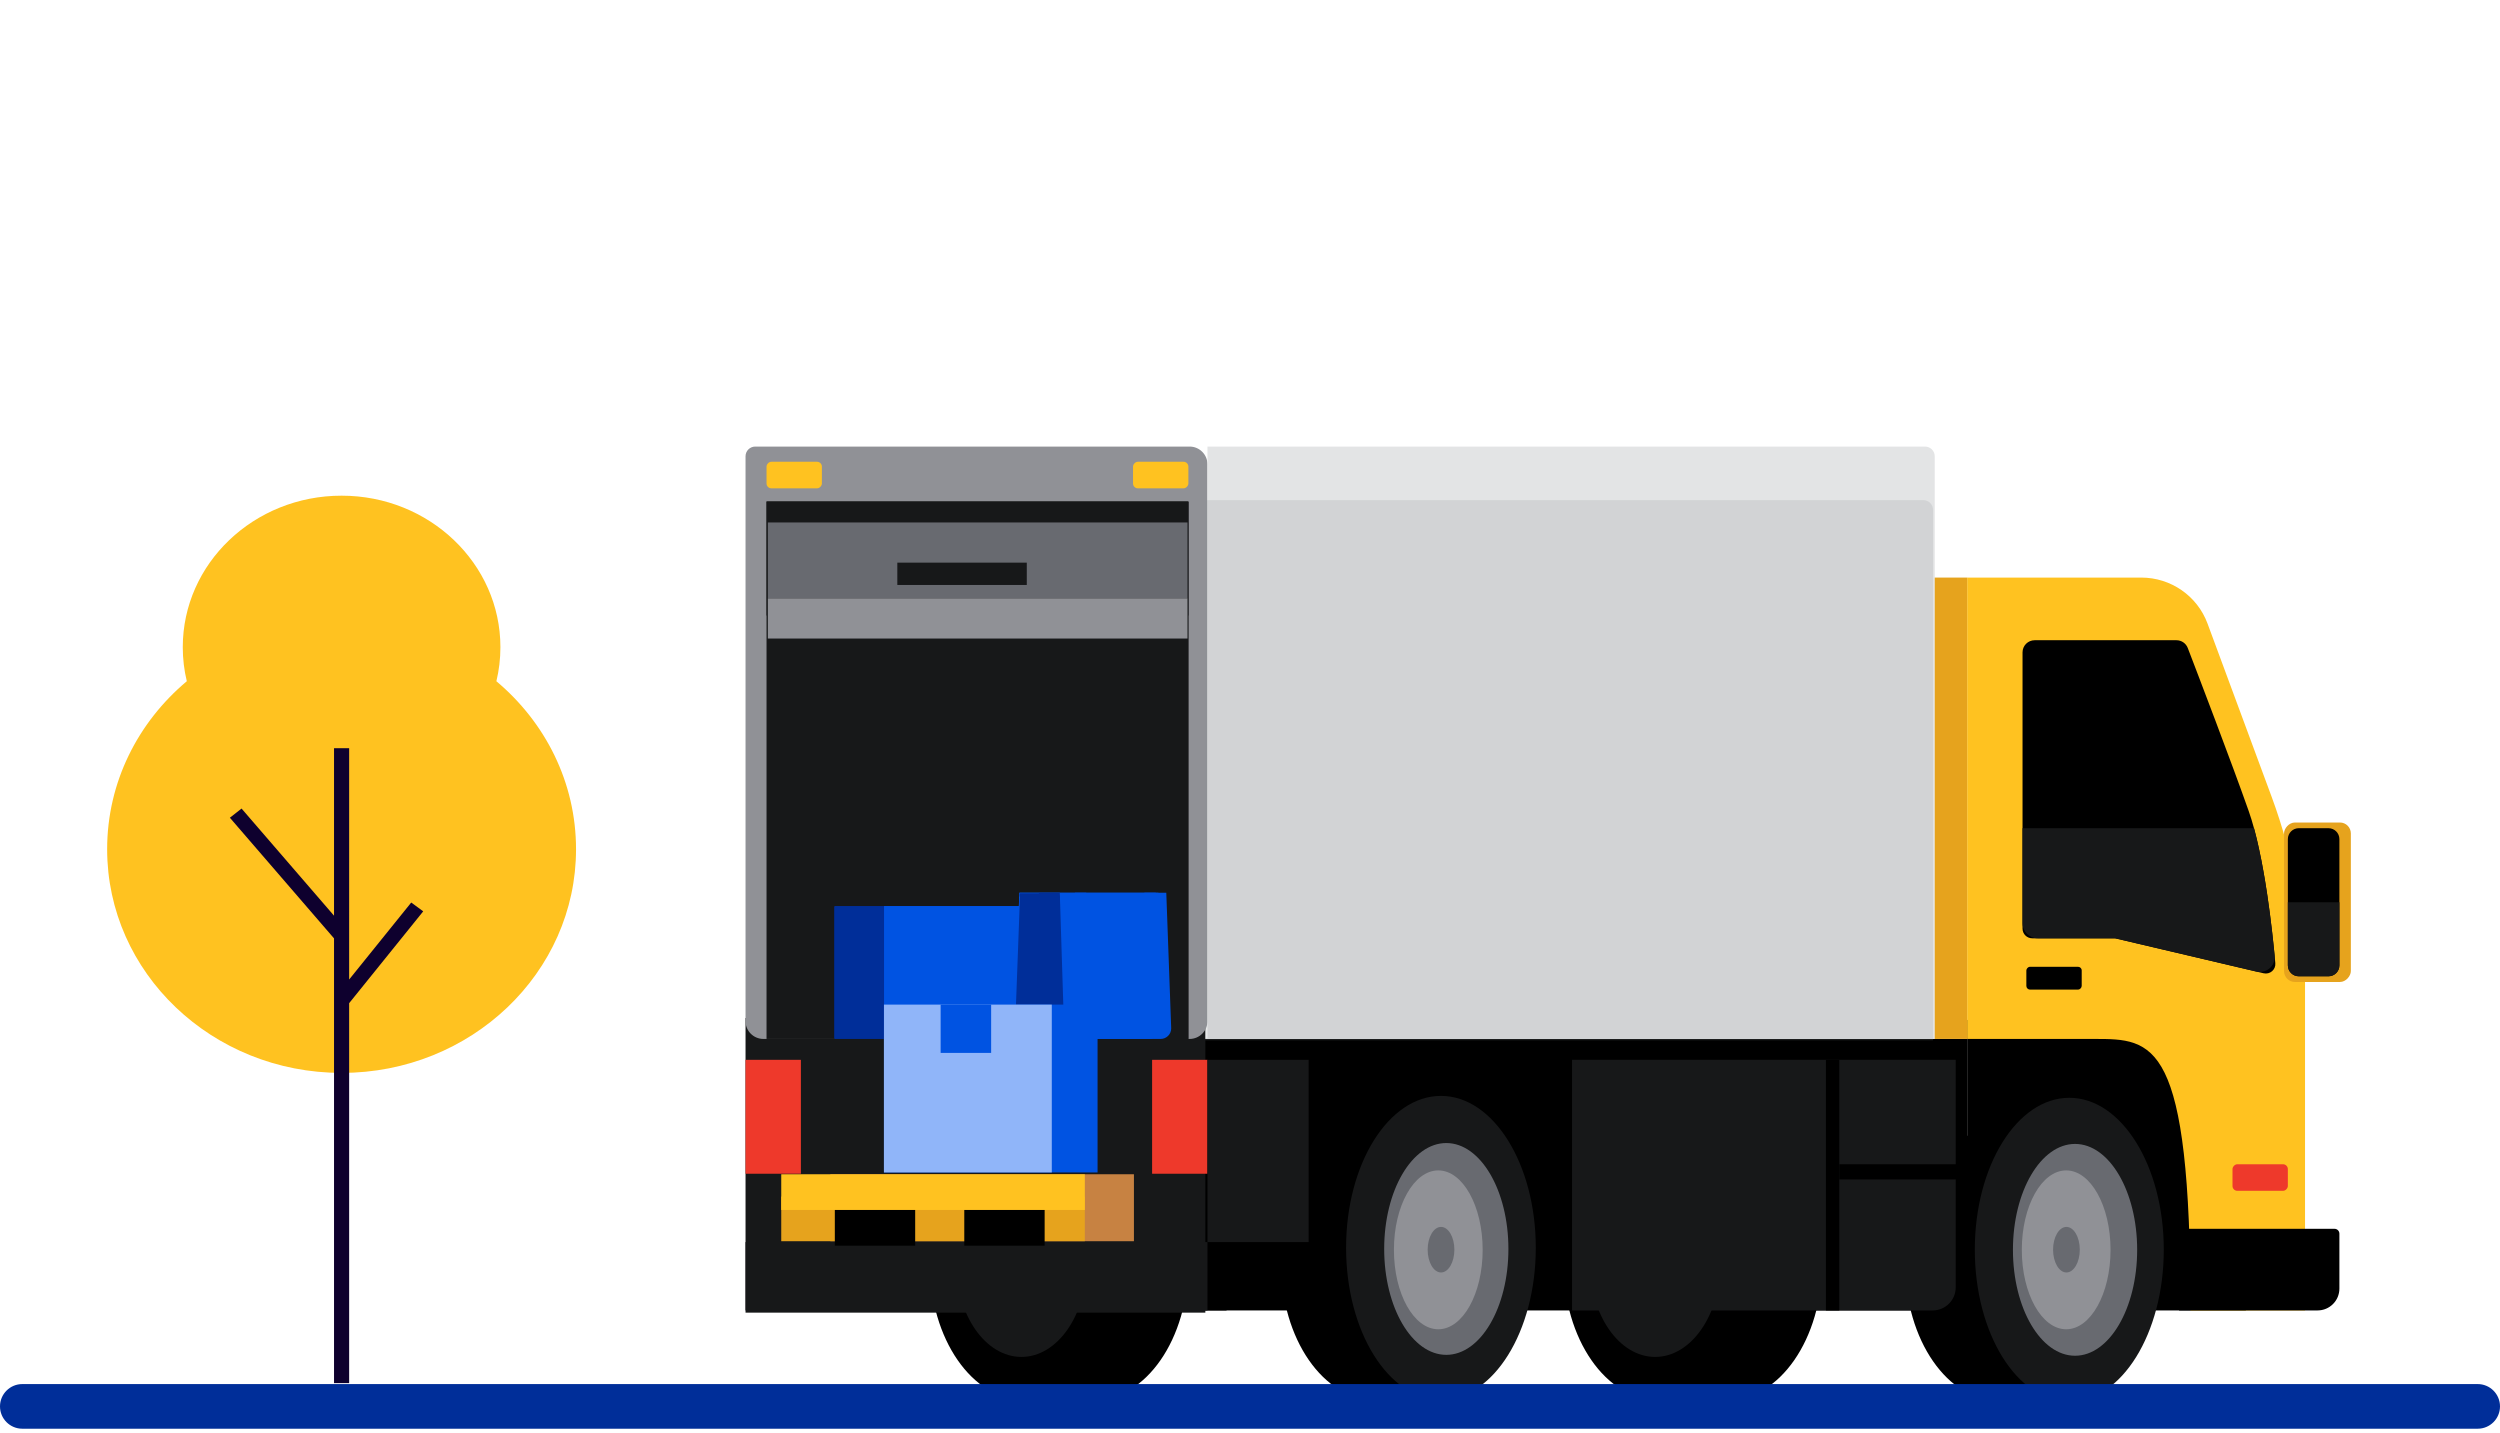<svg width="560" height="321" viewBox="0 0 560 321" fill="none" xmlns="http://www.w3.org/2000/svg"><g clip-path="url(#clip0_3957_70946)"><path fill-rule="evenodd" clip-rule="evenodd" d="M76.516 111.032C96.164 111.032 112.092 126.228 112.092 144.973C112.092 147.595 111.78 150.147 111.19 152.598C122.129 161.777 129.032 175.233 129.032 190.227C129.032 217.898 105.52 240.33 76.516 240.33C47.512 240.33 24 217.898 24 190.227C24 175.233 30.904 161.777 41.844 152.595C41.252 150.147 40.941 147.595 40.941 144.973C40.941 126.228 56.868 111.032 76.516 111.032Z" fill="#FFC220"/><path fill-rule="evenodd" clip-rule="evenodd" d="M78.211 167.596L78.209 219.413L92.115 202.168L94.8 204.139L78.209 224.712L78.211 309.824H74.823L74.822 210.197L51.492 183.17L54.108 181.115L74.822 205.114L74.823 167.596H78.211Z" fill="#0E002E"/><rect width="253.551" height="60.817" transform="matrix(-1 0 0 1 433.379 232.723)" fill="black"/><rect width="7.269" height="12.759" transform="matrix(-1 0 0 1 440.647 280.781)" fill="black"/><rect width="62.426" height="65.07" transform="matrix(-1 0 0 1 503.073 228.47)" fill="black"/><rect width="94.921" height="12.759" transform="matrix(-1 0 0 1 274.749 280.781)" fill="black"/><ellipse cx="21.246" cy="30.676" rx="21.246" ry="30.676" transform="matrix(-1 0 0 1 266.197 252.286)" fill="black"/><rect width="15.42" height="61.352" transform="matrix(-1 0 0 1 244.608 252.286)" fill="black"/><ellipse cx="21.246" cy="30.676" rx="21.246" ry="30.676" transform="matrix(-1 0 0 1 250.777 252.286)" fill="black"/><ellipse cx="14.609" cy="20.989" rx="14.609" ry="20.989" transform="matrix(-1 0 0 1 243.411 261.973)" fill="#171819"/><ellipse cx="1.623" cy="3.229" rx="1.623" ry="3.229" transform="matrix(-1 0 0 1 228.136 279.733)" fill="#171819"/><ellipse cx="21.246" cy="30.676" rx="21.246" ry="30.676" transform="matrix(-1 0 0 1 408.151 252.286)" fill="black"/><rect width="15.42" height="61.352" transform="matrix(-1 0 0 1 386.562 252.286)" fill="black"/><ellipse cx="21.246" cy="30.676" rx="21.246" ry="30.676" transform="matrix(-1 0 0 1 392.731 252.286)" fill="black"/><ellipse cx="14.609" cy="20.989" rx="14.609" ry="20.989" transform="matrix(-1 0 0 1 385.365 261.973)" fill="#171819"/><ellipse cx="1.623" cy="3.229" rx="1.623" ry="3.229" transform="matrix(-1 0 0 1 370.09 279.733)" fill="#171819"/><rect width="15.42" height="61.352" transform="matrix(-1 0 0 1 463.099 252.536)" fill="black"/><ellipse cx="21.246" cy="30.676" rx="21.246" ry="30.676" transform="matrix(-1 0 0 1 469.268 252.536)" fill="black"/><ellipse cx="21.165" cy="34.023" rx="21.165" ry="34.023" transform="matrix(-1 0 0 1 484.688 245.907)" fill="#171819"/><ellipse cx="13.913" cy="23.723" rx="13.913" ry="23.723" transform="matrix(-1 0 0 1 478.725 256.24)" fill="#686A70"/><ellipse cx="9.938" cy="17.793" rx="9.938" ry="17.793" transform="matrix(-1 0 0 1 472.762 262.171)" fill="#909196"/><ellipse cx="2.993" cy="5.104" rx="2.993" ry="5.104" transform="matrix(-1 0 0 1 465.874 274.827)" fill="#686A70"/><path d="M440.647 129.377V232.723H468.439V232.724C468.652 232.723 468.866 232.723 469.081 232.723C482.423 232.723 490.674 232.723 490.674 293.539H516.328V220.224C516.328 205.986 513.797 191.861 508.853 178.5L494.485 139.677C492.195 133.489 486.268 129.377 479.639 129.377H440.647Z" fill="#FFC220"/><path d="M524.024 276.34C524.024 275.739 523.537 275.252 522.937 275.252H488.108V293.539H519.13C521.833 293.539 524.024 291.348 524.024 288.645V276.34Z" fill="black"/><rect width="8.979" height="60.817" transform="matrix(-1 0 0 1 440.647 232.723)" fill="black"/><path d="M352.14 237.401H438.082V288.373C438.082 291.226 435.769 293.539 432.915 293.539H352.14V237.401Z" fill="#171819"/><rect width="29.93" height="3.402" transform="matrix(-1 0 0 1 441.93 260.792)" fill="black"/><rect width="2.993" height="56.139" transform="matrix(-1 0 0 1 412 237.401)" fill="black"/><rect width="15.42" height="61.352" transform="matrix(-1 0 0 1 323.282 252.286)" fill="black"/><ellipse cx="21.246" cy="30.676" rx="21.246" ry="30.676" transform="matrix(-1 0 0 1 329.45 252.286)" fill="black"/><ellipse cx="21.246" cy="34.023" rx="21.246" ry="34.023" transform="matrix(-1 0 0 1 344.016 245.481)" fill="#171819"/><ellipse cx="13.913" cy="23.723" rx="13.913" ry="23.723" transform="matrix(-1 0 0 1 337.884 256.042)" fill="#686A70"/><mask id="mask0_3957_70946" style="mask-type:luminance" maskUnits="userSpaceOnUse" x="310" y="256" width="28" height="48"><ellipse cx="13.913" cy="23.723" rx="13.913" ry="23.723" transform="matrix(-1 0 0 1 337.884 256.042)" fill="white"/></mask><g mask="url(#mask0_3957_70946)"/><ellipse cx="1.623" cy="3.229" rx="1.623" ry="3.229" transform="matrix(-1 0 0 1 318.734 279.733)" fill="#171819"/><ellipse cx="9.938" cy="17.793" rx="9.938" ry="17.793" transform="matrix(-1 0 0 1 332.115 262.171)" fill="#909196"/><ellipse cx="2.993" cy="5.104" rx="2.993" ry="5.104" transform="matrix(-1 0 0 1 325.781 274.827)" fill="#686A70"/><rect width="103" height="66" transform="matrix(-1 0 0 1 270 228.032)" fill="#171819"/><rect width="103.473" height="15.31" transform="matrix(-1 0 0 1 270.473 278.229)" fill="#171819"/><rect width="12.4" height="25.517" transform="matrix(-1 0 0 1 270.473 237.401)" fill="#EE392B"/><rect width="78.674" height="9.782" transform="matrix(-1 0 0 1 258.073 268.447)" fill="#171819"/><rect width="22.661" height="40.828" transform="matrix(-1 0 0 1 293.135 237.401)" fill="#171819"/><rect width="12.4" height="5.954" rx="1.088" transform="matrix(-1 0 0 1 512.479 260.792)" fill="#EE392B"/><rect width="12.4" height="25.517" transform="matrix(-1 0 0 1 179.399 237.401)" fill="#EE392B"/><path d="M270.473 104.032C270.473 101.823 268.682 100.032 266.473 100.032H169.175C167.974 100.032 167 101.006 167 102.207V228.723C167 230.932 168.791 232.723 171 232.723H266.473C268.682 232.723 270.473 230.932 270.473 228.723V104.032Z" fill="#909196"/><rect width="94.494" height="120.357" transform="matrix(-1 0 0 1 266.197 112.365)" fill="#171819"/><path d="M266.197 112.365H171.703L257.218 232.723H266.197V112.365Z" fill="#171819"/><rect width="44.258" height="29.77" rx="0.203" transform="matrix(-1 0 0 1 231.136 202.952)" fill="#002E99"/><rect width="33.114" height="29.77" transform="matrix(-1 0 0 1 231.136 202.952)" fill="#0053E2"/><path fill-rule="evenodd" clip-rule="evenodd" d="M259.481 199.975H228.335L227.237 230.28C227.19 231.582 228.213 232.677 229.523 232.724C229.552 232.725 229.58 232.725 229.609 232.725H257.383C258.693 232.725 259.756 231.668 259.756 230.365C259.756 230.358 259.756 230.351 259.756 230.343L259.481 199.975Z" fill="#0053E2"/><path fill-rule="evenodd" clip-rule="evenodd" d="M261.249 199.975H228.335L227.237 230.28C227.19 231.582 228.214 232.677 229.523 232.724C229.552 232.725 229.58 232.725 229.609 232.725H259.976C261.286 232.725 262.349 231.668 262.349 230.365C262.349 230.336 262.348 230.308 262.347 230.28L261.249 199.975Z" fill="#0053E2"/><path d="M253.803 206.025C252.798 206.535 251.648 206.824 250.426 206.824C246.498 206.824 243.314 203.835 243.314 200.148C243.314 200.09 243.315 200.032 243.316 199.975L241.974 199.975L241.974 199.976L240.788 199.976C240.786 200.041 240.786 200.107 240.786 200.172C240.786 205.278 244.571 209.417 249.24 209.417C251.449 209.417 253.461 208.49 254.967 206.971C257.32 205.535 258.88 203.016 258.88 200.148C258.88 200.09 258.879 200.033 258.878 199.975L257.536 199.975L257.536 199.976L256.349 199.976C256.351 200.041 256.351 200.107 256.351 200.172C256.351 202.523 255.361 204.625 253.803 206.025Z" fill="#0053E2"/><path d="M237.407 200.596H228.484L227.371 230.658C227.33 231.765 228.224 232.694 229.368 232.734C229.393 232.734 229.417 232.735 229.442 232.735H235.335C236.479 232.735 237.407 231.837 237.407 230.73V200.596Z" fill="#002E99"/><path d="M228.344 232.325C228.672 232.567 229.077 232.718 229.521 232.733C229.546 232.734 229.571 232.734 229.596 232.734H235.488C236.501 232.734 237.342 232.033 237.523 231.104L233.737 227.909L228.344 232.325Z" fill="#002E99"/><path d="M228.404 200.092L228.379 200.77L233.444 204.917L237.466 201.523L235.746 200.092H228.404Z" fill="#002E99"/><path fill-rule="evenodd" clip-rule="evenodd" d="M237.392 199.975H232.707L232.192 232.725H235.973C237.283 232.725 238.346 231.668 238.346 230.365C238.346 230.34 238.345 230.316 238.345 230.291L237.392 199.975Z" fill="#002E99"/><rect width="12.4" height="5.954" rx="1.088" transform="matrix(-1 0 0 1 266.197 103.434)" fill="#FFC220"/><rect width="12.4" height="5.954" rx="1.088" transform="matrix(-1 0 0 1 184.103 103.434)" fill="#FFC220"/><rect width="94.494" height="25.517" transform="matrix(-1 0 0 1 266.197 112.365)" fill="#171819"/><rect width="94" height="17" transform="matrix(-1 0 0 1 266 117.032)" fill="#686A70"/><rect width="94" height="9" transform="matrix(-1 0 0 1 266 134.032)" fill="#909196"/><rect width="29" height="5" transform="matrix(-1 0 0 1 230 126.032)" fill="#171819"/><path d="M433.379 102.207C433.379 101.006 432.405 100.032 431.203 100.032H270.473V232.723H433.379V102.207Z" fill="#E3E4E5"/><path opacity="0.2" d="M433 114.207C433 113.006 432.026 112.032 430.825 112.032H270V233.032H433V114.207Z" fill="#909196"/><rect width="7.269" height="103.346" transform="matrix(-1 0 0 1 440.647 129.377)" fill="#E6A31D"/><path d="M490.06 145.152C489.657 144.102 488.649 143.411 487.524 143.411H455.766C454.264 143.411 453.047 144.629 453.047 146.131V208.007C453.047 209.208 454.021 210.182 455.222 210.182H473.784L507.037 218.011C508.465 218.347 509.803 217.212 509.672 215.751C509.062 208.91 507.25 191.737 503.714 181.688C499.93 170.933 492.348 151.113 490.06 145.152Z" fill="black"/><rect width="12.4" height="5.103" rx="0.816" transform="matrix(-1 0 0 1 466.302 216.562)" fill="black"/><rect width="14.965" height="35.724" rx="2.447" transform="matrix(-1 0 0 1 526.59 184.24)" fill="#E6A31D"/><path d="M524.024 187.963C524.024 186.611 522.929 185.515 521.577 185.515H514.927C513.576 185.515 512.48 186.611 512.48 187.963V216.241C512.48 217.592 513.576 218.688 514.927 218.688H521.577C522.929 218.688 524.024 217.592 524.024 216.241V187.963Z" fill="black"/><path d="M521.577 218.688H514.927C513.576 218.688 512.48 217.592 512.48 216.24V202.102H524.024V216.24C524.024 217.592 522.929 218.688 521.577 218.688Z" fill="#171819"/><path d="M504.896 185.515C507.432 194.806 508.882 207.409 509.52 214.089C509.738 216.374 507.634 218.151 505.389 217.623L473.785 210.182H456.468C454.579 210.182 453.047 208.659 453.047 206.78V185.515H504.896Z" fill="#171819"/><rect x="186" y="263.032" width="68" height="15" fill="#C78242"/><rect x="175" y="268.032" width="68" height="10" fill="#E6A31D"/><rect x="175" y="263.032" width="68" height="8" fill="#FFC220"/><rect x="187" y="271.032" width="18" height="8" fill="black"/><rect x="216" y="271.032" width="18" height="8" fill="black"/><rect x="198" y="225.032" width="47.854" height="37.6" fill="#0053E2"/><rect x="198" y="225.032" width="37.6" height="37.6" fill="#90B5F9"/><path fill-rule="evenodd" clip-rule="evenodd" d="M210.703 235.85H222.016V225.032H210.703V235.85Z" fill="#0053E2"/><path opacity="0.4" d="M198.022 202.964H187.081C186.969 202.964 186.878 203.055 186.878 203.166V232.532C186.878 232.644 186.969 232.734 187.081 232.734H198.022V202.964Z" fill="#002E99"/><path d="M555 310.032H5C2.239 310.032 0 312.27 0 315.032C0 317.793 2.239 320.032 5 320.032H555C557.761 320.032 560 317.793 560 315.032C560 312.27 557.761 310.032 555 310.032Z" fill="#002E99"/></g><defs><clipPath id="clip0_3957_70946"><rect width="560" height="320" fill="white" transform="translate(0 0.032)"/></clipPath></defs></svg>